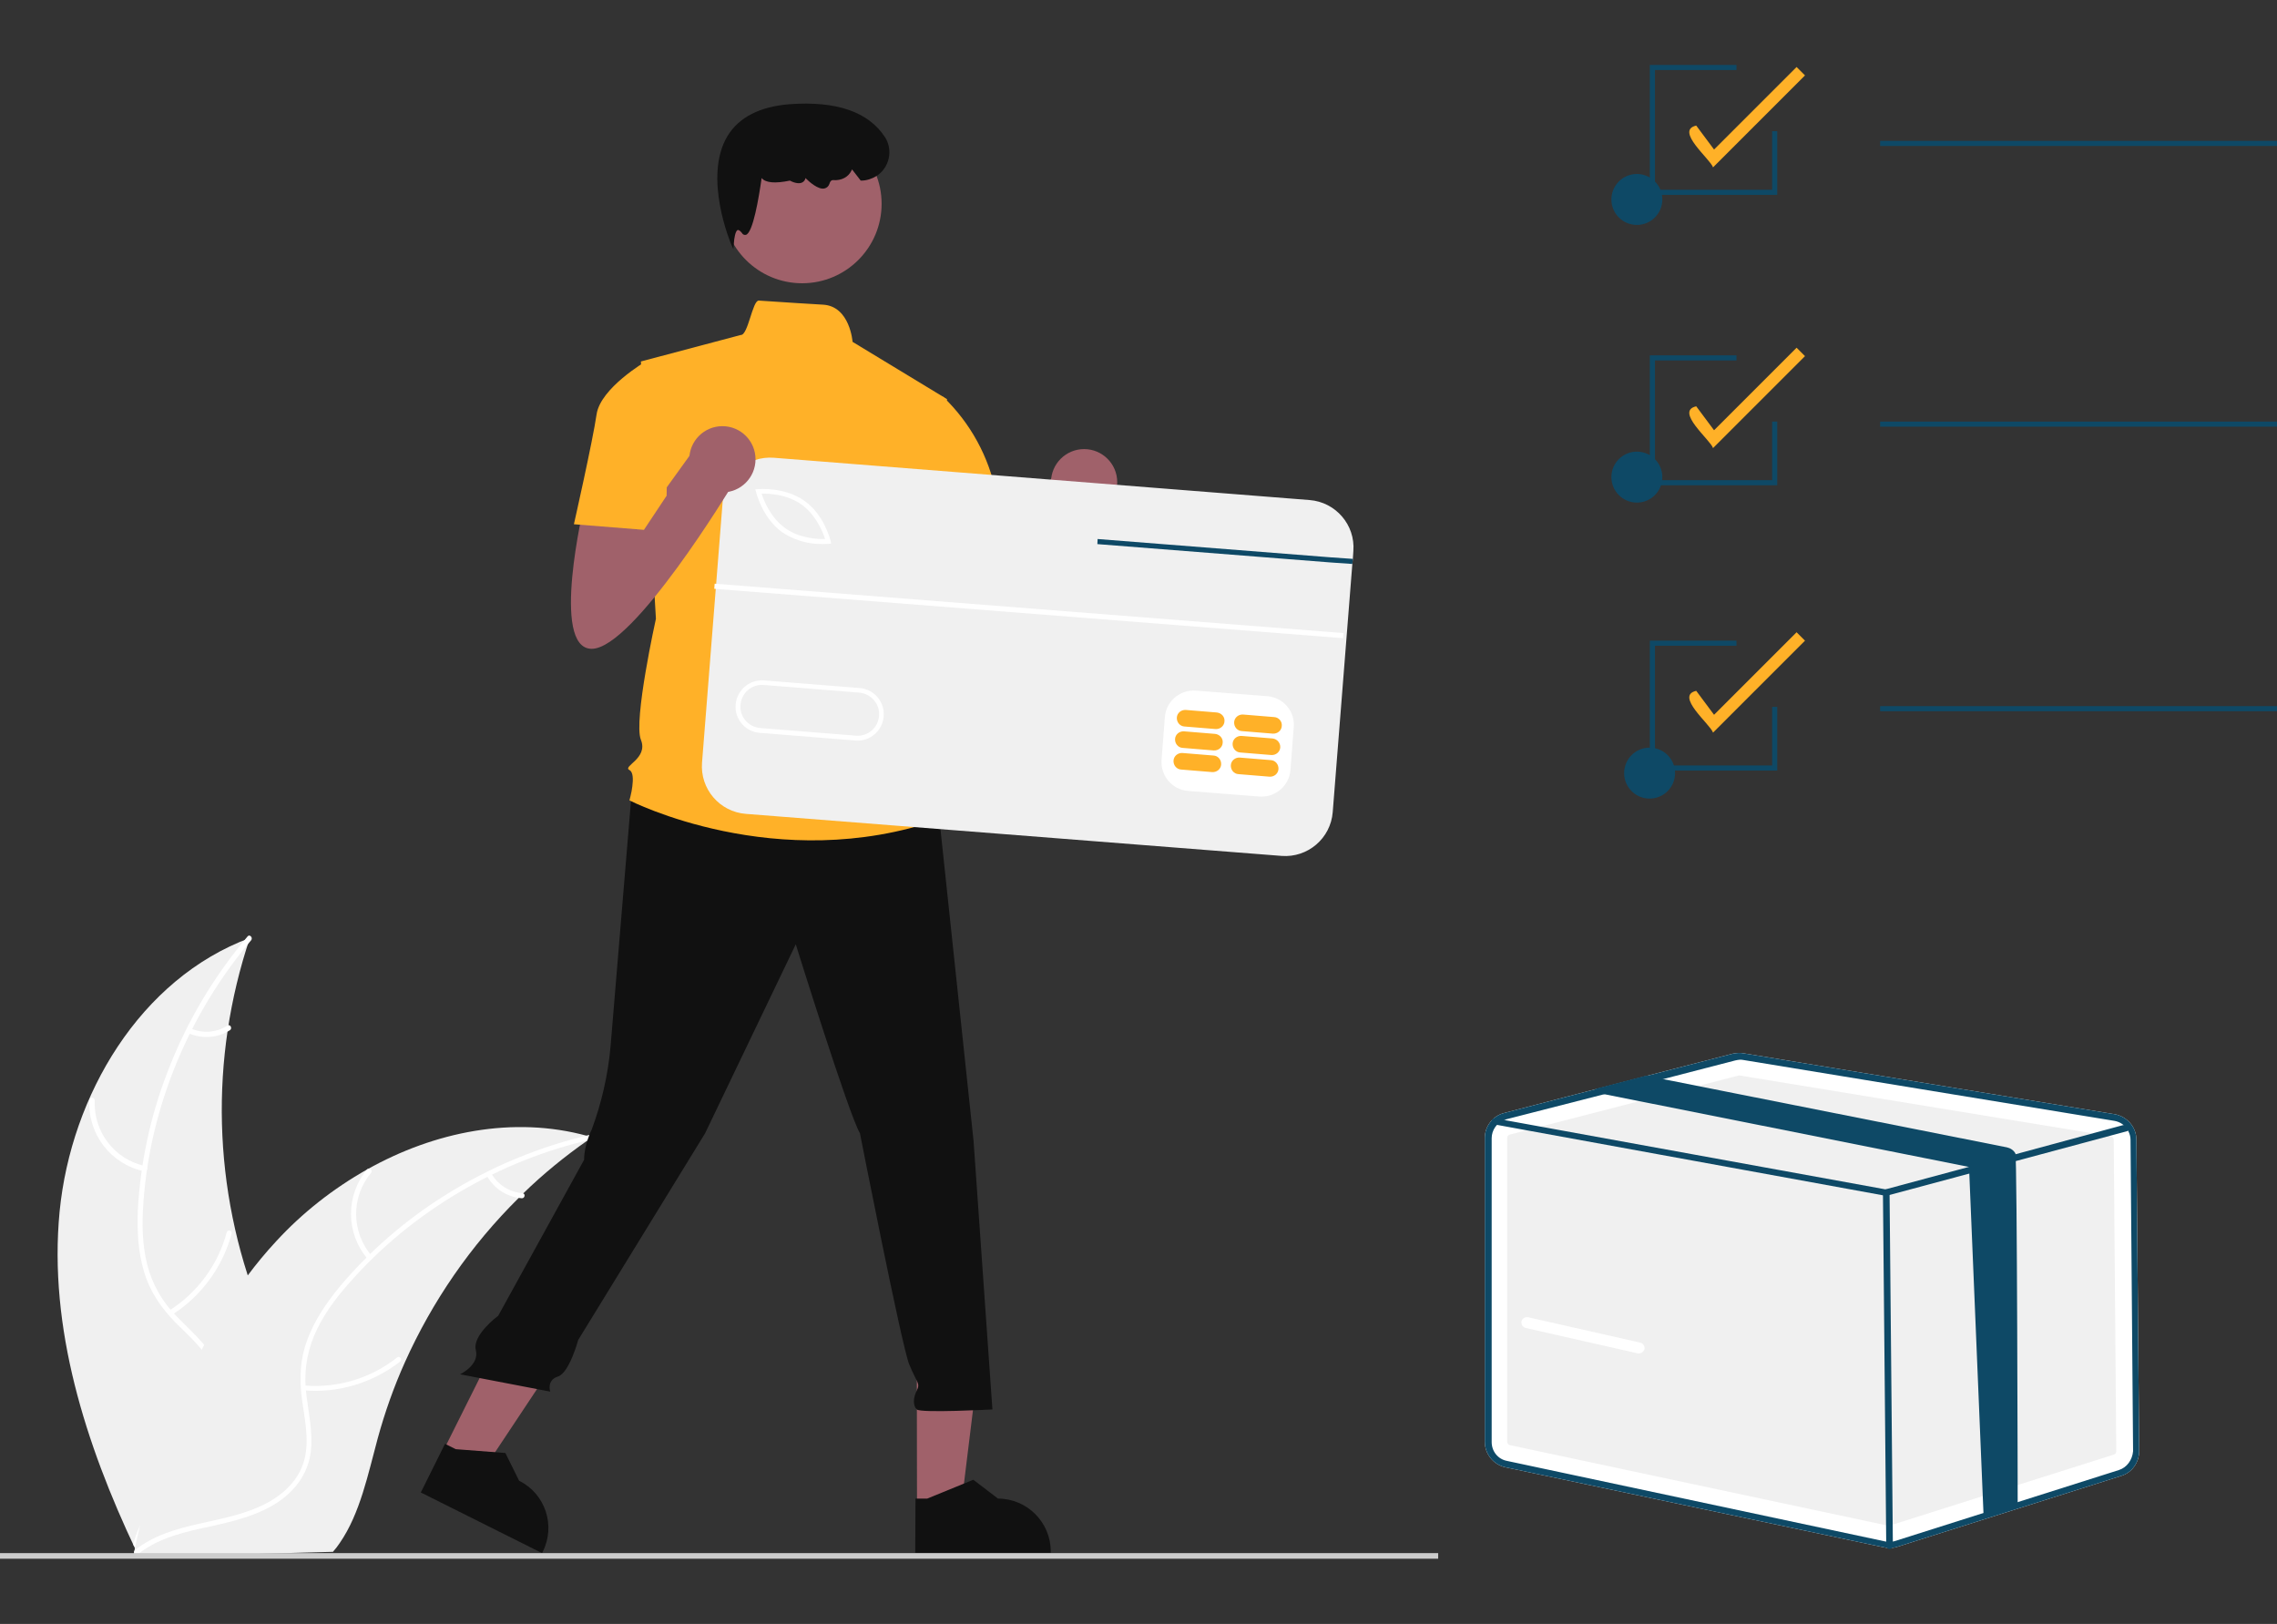 <?xml version="1.0" encoding="utf-8"?>
<!-- Generator: Adobe Illustrator 26.0.2, SVG Export Plug-In . SVG Version: 6.00 Build 0)  -->
<svg version="1.1" id="图层_1" xmlns="http://www.w3.org/2000/svg" xmlns:xlink="http://www.w3.org/1999/xlink" x="0px" y="0px"
	 viewBox="0 0 893.9 637.5" style="enable-background:new 0 0 893.9 637.5;" xml:space="preserve">
<rect x="0" y="0" width="893.9" height="637.5" fill="#333333" stroke="none"/>
<style type="text/css">
	.st0{fill:#FFFFFF;}
	.st1{fill:#F0F0F0;}
	.st2{fill:#0E4966;}
	.st3{fill:#FFB128;}
	.st4{fill:#A0616A;}
	.st5{fill:#111111;}
	.st6{fill:#CCCCCC;}
</style>
<g>
	<path class="st0" d="M838.7,447.4c0-5-3.7-9.1-8.5-10l-145.7-23.9c-1.4-0.3-2.8-0.1-4.1,0.1l-34.1,8.8l-19.6,5.1l-36.1,9.4
		c-4.6,1.1-7.7,5.3-7.7,9.8V566c0,4.8,3.4,9,8.1,10l148.4,31.4c0.7,0.1,1.4,0.3,2.1,0.3c1,0,2.1-0.1,3.1-0.4l88.1-27.9
		c4.3-1.3,7.1-5.3,7.1-9.8L838.7,447.4z"/>
	<path class="st1" d="M682.9,422.2c-0.1,0-0.1,0-0.3,0l-89.9,23.2c-0.6,0.1-1,0.7-1,1.3V566c0,0.6,0.4,1.1,1,1.3l148.4,31.6
		c0.3,0,0.4,0,0.7,0l88.1-27.9c0.6-0.1,0.9-0.7,0.9-1.3l-1-122.3c0-0.6-0.4-1.1-1-1.3L682.9,422.2C683,422.2,683,422.2,682.9,422.2z
		"/>
	<path class="st2" d="M838.7,447.4c0-5-3.7-9.1-8.5-10l-145.7-23.9c-1.4-0.3-2.8-0.1-4.1,0.1l-34.1,8.8l-19.6,5.1l-36.1,9.4
		c-4.6,1.1-7.7,5.3-7.7,9.8V566c0,4.8,3.4,9,8.1,10l148.4,31.4c0.7,0.1,1.4,0.3,2.1,0.3c1,0,2.1-0.1,3.1-0.4l88.1-27.9
		c4.3-1.3,7.1-5.3,7.1-9.8L838.7,447.4z M831.8,577.1l-88,27.9c-1.3,0.4-2.6,0.4-3.8,0.1l-148.4-31.6c-3.6-0.7-6-3.8-6-7.4V446.8
		c0-3.1,2-6.1,5-7.1c0.3-0.1,0.4-0.1,0.7-0.3l38.3-9.8l22.6-5.8l29-7.5c0.6-0.1,1.3-0.3,1.8-0.3c0.4,0,0.9,0,1.3,0.1L830,440
		c2.4,0.4,4.4,1.8,5.5,4c0.6,1.1,0.9,2.3,0.9,3.4l1,122.3C837.1,573.1,835,576.1,831.8,577.1L831.8,577.1z"/>
	<path class="st2" d="M835.2,444c-0.1,0-0.1,0.1-0.3,0.1l-42.8,11.5l-13.4,3.6l-38,10.2c-0.1,0-0.3,0-0.3,0c-0.1,0-0.1,0-0.3,0
		l-152.9-27.9l-0.6-0.1c-0.7-0.1-1.1-0.9-1-1.4c0.1-0.7,0.9-1.1,1.4-1l3.1,0.6l150.1,27.3l32.7-8.8l18.4-5l42.1-11.4l0.7-0.1
		c0.6-0.1,1.3,0.1,1.4,0.7c0,0,0,0.1,0.1,0.1C836,443.1,835.8,443.7,835.2,444z"/>
	<path class="st2" d="M741.8,608.1c-0.7,0-1.3-0.6-1.3-1.3l-1.3-138.6c0-0.7,0.6-1.3,1.3-1.3l0,0c0.7,0,1.3,0.6,1.3,1.3l1.3,138.6
		C743.1,607.6,742.5,608.1,741.8,608.1L741.8,608.1z"/>
	<path class="st2" d="M792.1,591.2l-13.4,3.6L773,458.1l-143.4-28.6c-0.1,0-0.3,0-0.4-0.1c-1.1-0.3-2.1-1-2.7-2l19.6-5.1l5.7,1.1
		l136,27c1.4,0.3,2.7,1.1,3.4,2.4C791.9,453.9,792.1,590.4,792.1,591.2z"/>
	<path class="st0" d="M643.4,531.3c-0.1,0-0.3,0-0.4,0l-44.1-10c-1.1-0.3-1.8-1.4-1.6-2.6c0.3-1.1,1.4-1.8,2.6-1.6l44.1,10
		c1.1,0.3,1.8,1.4,1.6,2.6C645.2,530.6,644.4,531.3,643.4,531.3z"/>
</g>
<g>
	<path class="st1" d="M23.4,475.6c4.5-45.7,31.6-91.4,74.7-107.4c-15.9,47.4-14.6,98.9,3.8,145.4c7.2,17.9,17,37.1,11.2,55.4
		c-3.6,11.4-13,20.4-23.5,26.1c-10.6,5.7-22.4,8.6-34,11.4l-2.3,2C33.6,566.9,19,521.3,23.4,475.6z"/>
	<path class="st0" d="M98.6,369.1c-24.3,28.7-39.7,65.4-42.3,103c-0.6,8.1-0.5,16.4,1.5,24.4c2,7.7,6,14.8,11.7,20.4
		c5.2,5.4,11,10.3,14.8,16.8c4,6.9,4.3,14.8,1.9,22.3c-2.9,9.2-9,16.7-15.1,23.9c-6.8,8-14.1,16.2-16.8,26.6
		c-0.3,1.3-2.3,0.7-1.9-0.6c4.7-18.1,21.9-28.8,29.8-45.2c3.7-7.7,5.1-16.5,1.2-24.4c-3.4-6.9-9.4-12-14.7-17.3
		c-5.5-5.7-9.8-11.9-12.1-19.6c-2.4-7.8-2.8-16.1-2.5-24.2c1-18.4,4.8-36.5,11.4-53.7c7.4-19.7,18.2-37.9,31.7-53.9
		C98,366.6,99.4,368.1,98.6,369.1L98.6,369.1z"/>
	<path class="st0" d="M56.5,459.8c-13-2.8-22.1-14.6-21.4-27.9c0-0.6,0.5-1,1.1-1c0.5,0,0.9,0.5,1,1c-0.6,12.4,7.8,23.4,20,25.9
		C58.3,458.1,57.7,460.1,56.5,459.8L56.5,459.8z"/>
	<path class="st0" d="M66.4,514.5c11.1-7,19.2-18,22.6-30.7c0.3-1.3,2.3-0.7,1.9,0.6c-3.6,13.2-12,24.6-23.6,31.9
		C66.3,517,65.3,515.2,66.4,514.5L66.4,514.5z"/>
	<path class="st0" d="M74.8,403.7c4.7,2.1,10.2,1.7,14.5-1.1c1.1-0.7,2,1.1,1,1.8c-4.8,3.1-10.8,3.5-16.1,1.3
		c-0.5-0.2-0.8-0.7-0.7-1.3C73.7,403.9,74.3,403.6,74.8,403.7L74.8,403.7z"/>
	<path class="st1" d="M232.8,446.2c-0.7,0.5-1.3,0.9-2,1.4c-9,6.3-17.5,13.2-25.4,20.9c-0.6,0.6-1.2,1.2-1.8,1.8
		c-18.8,18.6-33.9,40.5-44.7,64.6c-4.3,9.6-7.8,19.5-10.6,29.7c-3.8,14-6.9,29.5-14.9,41.1c-0.8,1.2-1.7,2.4-2.7,3.5l-74.9,2
		c-0.2-0.1-0.3-0.1-0.5-0.2l-3,0.2c0.1-0.5,0.2-1.1,0.3-1.6c0.1-0.3,0.1-0.6,0.2-0.9c0-0.2,0.1-0.4,0.1-0.6c0-0.1,0-0.1,0-0.2
		c0-0.2,0.1-0.4,0.1-0.5c0.7-3.1,1.4-6.2,2.1-9.2l0,0c5.5-23.5,13.1-46.7,23.9-68c0.3-0.6,0.7-1.3,1-1.9
		c4.9-9.6,10.6-18.7,17.1-27.4c3.5-4.7,7.3-9.3,11.3-13.6c10.3-11.2,22.4-20.7,35.7-28.2c26.5-14.9,57.5-21.1,86.4-13.2
		C231.3,445.8,232.1,446,232.8,446.2z"/>
	<path class="st0" d="M232.6,447.2c-36.7,8.3-71,28.4-95.8,56.8c-5.4,6.1-10.3,12.8-13.5,20.4c-3.1,7.4-4.1,15.4-3,23.3
		c0.9,7.4,2.6,14.9,1.7,22.3c-1,7.9-5.5,14.4-11.9,19c-7.9,5.6-17.2,7.9-26.5,10c-10.3,2.2-21,4.4-29.4,11.1c-1,0.8-2.2-0.8-1.2-1.6
		c14.7-11.6,34.9-9.8,51.1-18.1c7.6-3.9,14-10.1,15.7-18.7c1.5-7.5-0.3-15.2-1.3-22.7c-1-7.9-0.7-15.4,2.1-22.9
		c2.8-7.7,7.5-14.6,12.6-20.8c11.8-14.1,25.8-26.2,41.4-36c17.8-11.2,37.3-19.3,57.8-24C233.7,444.8,233.9,446.9,232.6,447.2
		L232.6,447.2z"/>
	<path class="st0" d="M144.4,494.3c-8.7-10.1-8.8-25-0.3-35.2c0.8-1,2.4,0.3,1.6,1.3c-8,9.5-7.8,23.4,0.3,32.7
		C146.9,494,145.2,495.2,144.4,494.3L144.4,494.3z"/>
	<path class="st0" d="M119.4,543.9c13.1,1.1,26.2-2.8,36.5-11c1-0.8,2.2,0.8,1.2,1.6c-10.8,8.4-24.4,12.5-38,11.3
		C117.8,545.8,118.1,543.8,119.4,543.9L119.4,543.9z"/>
	<path class="st0" d="M192.8,460.5c2.5,4.5,7.1,7.5,12.3,7.9c1.3,0.1,1,2.1-0.3,2c-5.7-0.5-10.8-3.7-13.6-8.7
		c-0.3-0.5-0.2-1.1,0.2-1.4C191.8,460,192.5,460.1,192.8,460.5z"/>
	<path class="st3" d="M672.5,65.7c-1.1-3.3-15.1-14.5-6.6-16.4l7,9.4l32.4-32.4l3.3,3.3L672.5,65.7z"/>
	<path class="st3" d="M672.5,175.9c-1.1-3.3-15.1-14.5-6.6-16.4l7,9.4l32.4-32.4l3.3,3.3L672.5,175.9z"/>
	<path class="st3" d="M672.5,287.6c-1.1-3.3-15.1-14.5-6.6-16.4l7,9.4l32.4-32.4l3.3,3.3L672.5,287.6z"/>
	<circle class="st2" cx="642.6" cy="187.3" r="10"/>
	<circle class="st2" cx="642.6" cy="78.3" r="10"/>
	<rect x="738.1" y="55.3" class="st2" width="161" height="2"/>
	<circle class="st2" cx="647.6" cy="303.5" r="10"/>
	<rect x="738.1" y="165.5" class="st2" width="161" height="2"/>
	<rect x="738.1" y="277.2" class="st2" width="161" height="2"/>
	<polygon class="st2" points="697.7,302.5 647.7,302.5 647.7,251.5 681.7,251.5 681.7,253.5 649.7,253.5 649.7,300.5 695.7,300.5 
		695.7,277.5 697.7,277.5 	"/>
	<polygon class="st2" points="697.7,190.5 647.7,190.5 647.7,139.5 681.7,139.5 681.7,141.5 649.7,141.5 649.7,188.5 695.7,188.5 
		695.7,165.5 697.7,165.5 	"/>
	<polygon class="st2" points="697.7,76.5 647.7,76.5 647.7,25.5 681.7,25.5 681.7,27.5 649.7,27.5 649.7,74.5 695.7,74.5 
		695.7,51.5 697.7,51.5 	"/>
	<path class="st4" d="M371.3,207.3c0,0-13.4,56.4,3,56.4s54.9-63.8,54.9-63.8l-13.4-16.3l-24,33.3l-1.3-17L371.3,207.3z"/>
	<circle class="st4" cx="425.6" cy="189.3" r="13"/>
	<polygon class="st4" points="360,591.6 377.3,591.6 385.5,524.8 359.9,524.8 	"/>
	<path class="st5" d="M359.3,609.6h53.2V609c0-11.4-9.3-20.7-20.7-20.7l0,0l-9.7-7.4l-18.1,7.4h-4.6L359.3,609.6z"/>
	<polygon class="st4" points="173.8,570 189.3,577.7 226.5,521.7 203.6,510.3 	"/>
	<path class="st5" d="M165.2,585.9l47.6,23.8l0.3-0.6c5.1-10.2,1-22.7-9.3-27.8l0,0l-5.4-10.9l-19.5-1.5l-4.2-2.1L165.2,585.9z"/>
	<rect x="-5.2" y="609.7" class="st6" width="569.8" height="2.2"/>
	<path class="st5" d="M248.1,309.7c0,0-6.9,83.1-8.4,101c-1,11.2-3.5,22.2-7.4,32.7c0,0-3,5.9-3,11.9l-33.7,61.2
		c0,0-10.3,7.6-8.8,13.5s-6.2,9.5-6.2,9.5l35.4,6.8c0,0-1.5-4.5,3-5.9s8-14.4,8-14.4l49.8-81.1l35.6-74.2c0,0,20.8,66.8,25.2,74.2
		c0,0,16.3,83.1,19.3,90.6c3,7.4,4.5,7.4,3,10.4s-1.5,5.9,0,7.4s29.7,0,29.7,0l-7.4-105.4l-13.4-126.2l-68.3-20.8L248.1,309.7z"/>
	<circle class="st4" cx="314.9" cy="80" r="31.2"/>
	<path class="st3" d="M371.8,156.7l-37.1-22.5c0,0-1-14-11.6-14.6c-5.3-0.3-13.3-0.8-25.2-1.6c-2.5-0.2-4.2,13.7-7.1,13.5
		l-39.2,10.4l5.9,101c0,0-8.9,40.1-5.9,47.5s-7.4,10.4-4.5,11.9c3,1.5,0,11.9,0,11.9s57.9,29.7,121.8,7.4l-5.9-19.3
		c1.6-5.1,0.5-10.7-3-14.8c0,0,5.9-8.9-1.5-16.3c0,0,3-13.4-4.5-19.3l-1.5-20.8l4.5-10.4L371.8,156.7z"/>
	<path class="st5" d="M287.9,97.8l-0.9-2c-0.1-0.3-11.1-26.3-1.4-42.4c4.5-7.4,12.8-11.6,24.5-12.5c18.3-1.3,30.8,3,37.3,12.9
		c3.3,5.1,1.8,12-3.3,15.3c-1.8,1.1-3.9,1.8-6,1.8h-0.2l-3.4-4.4l-0.2,0.4c-1.2,2.6-4,4.1-7.3,3.8c-0.6,0-1.1,0.4-1.4,1.5
		c-0.3,0.9-1,1.6-2,1.8c-2.4,0.5-5.9-2.6-7.4-4.1c-0.1,0.7-0.5,1.3-1.2,1.7c-1.6,0.9-4.2-0.3-4.9-0.7c-5.8,1.2-9.5,0.9-11.1-1
		c-1.1,7.7-3.4,21.6-6.2,22.3c-0.6,0.1-1.2-0.1-1.5-0.7c-0.7-0.9-1.3-1.3-1.7-1.2c-0.9,0.3-1.4,3.3-1.5,5.2L287.9,97.8z"/>
	<path class="st3" d="M355.5,158.2l14.8-2.4c10.7,10.3,17.9,23.5,20.8,38c4.5,23.8,5.9,28.2,5.9,28.2l-35.6,8.9l-19.3-37.1
		L355.5,158.2z"/>
	
		<rect x="343.8" y="139.2" transform="matrix(7.863922e-02 -0.997 0.997 7.863922e-02 114.851 636.913)" class="st0" width="116.4" height="234.3"/>
	<path class="st1" d="M314.7,198.1c-5.7-4.1-13-4.4-15.7-4.3c0.8,2.6,3.5,9.4,9.2,13.5s13,4.4,15.7,4.3
		C323.1,209,320.4,202.2,314.7,198.1z"/>
	<path class="st1" d="M337.3,271.9l-37.5-3c-4.7-0.4-8.7,3.1-9.1,7.8s3.1,8.7,7.8,9.1l0,0l37.5,3c4.7,0.4,8.7-3.1,9.1-7.8
		S341.9,272.3,337.3,271.9L337.3,271.9z"/>
	<path class="st1" d="M514.1,196.3l-210.3-16.6c-10.3-0.8-19.3,6.9-20.1,17.2l0,0l-8.1,102.5c-0.8,10.3,6.9,19.3,17.2,20.1
		L503.1,336c10.3,0.8,19.3-6.9,20.1-17.2l0,0l7.7-97.4l0.2-2l0.2-3.1C532.1,206.1,524.4,197.1,514.1,196.3L514.1,196.3z
		 M507.9,285.4l-1.3,16.9c-0.5,6.2-5.9,10.8-12.1,10.4l-28.1-2.2c-6.2-0.5-10.8-5.9-10.4-12.1l1.3-16.9c0.5-6.2,5.9-10.8,12.1-10.4
		l28.1,2.2C503.8,273.8,508.4,279.2,507.9,285.4L507.9,285.4z M288.8,276.6c0.5-5.7,5.4-9.9,11.1-9.5l37.5,3
		c5.7,0.4,10,5.4,9.5,11.1c-0.4,5.7-5.4,10-11.1,9.5l0,0l0,0l-37.5-3C292.6,287.3,288.3,282.3,288.8,276.6L288.8,276.6z
		 M296.8,193.1l-0.3-1l1.1-0.1c0.4,0,10.4-0.9,18.2,4.6c7.8,5.5,10.1,15.3,10.3,15.7l0.2,1.1l-1.1,0.1c-1.5,0.1-3.1,0.1-4.6,0
		c-4.9-0.3-9.5-1.9-13.6-4.6C299.3,203.3,296.9,193.5,296.8,193.1z"/>
	<path class="st3" d="M476.4,296.6l-12.2-1c-1.8-0.1-3.4,1.2-3.5,3s1.2,3.4,3,3.5l12.2,1c1.8,0.1,3.4-1.2,3.5-3
		C479.5,298.3,478.2,296.7,476.4,296.6z"/>
	<path class="st3" d="M498.9,298.4l-12.2-1c-1.8-0.1-3.4,1.2-3.5,3s1.2,3.4,3,3.5l12.2,1c1.8,0.1,3.4-1.2,3.5-3
		S500.7,298.5,498.9,298.4z"/>
	<path class="st3" d="M477,288.1l-12.2-1c-1.8-0.1-3.4,1.2-3.5,3s1.2,3.4,3,3.5l12.2,1c1.8,0.1,3.4-1.2,3.5-3
		C480.2,289.9,478.9,288.3,477,288.1L477,288.1z"/>
	<path class="st3" d="M499.6,289.9l-12.2-1c-1.8-0.1-3.4,1.2-3.5,3s1.2,3.4,3,3.5l12.2,1c1.8,0.1,3.4-1.2,3.5-3
		C502.7,291.7,501.4,290.1,499.6,289.9z"/>
	<path class="st3" d="M477.7,279.7l-12.2-1c-1.8-0.1-3.4,1.2-3.5,3s1.2,3.4,3,3.5l12.2,1c1.8,0.1,3.4-1.2,3.5-3
		C480.9,281.4,479.5,279.9,477.7,279.7L477.7,279.7z"/>
	<path class="st3" d="M500.2,281.5l-12.2-1c-1.8-0.1-3.4,1.2-3.5,3s1.2,3.4,3,3.5l12.2,1c1.8,0.1,3.4-1.2,3.5-3
		C503.4,283.2,502,281.6,500.2,281.5z"/>
	
		<rect x="402.9" y="116" transform="matrix(7.831571e-02 -0.997 0.997 7.831571e-02 133.198 623.743)" class="st0" width="2" height="247.6"/>
	<polygon class="st2" points="531.1,219.4 530.9,221.4 522.3,220.8 430.8,213.6 430.9,211.6 522.5,218.8 	"/>
	<path class="st4" d="M229.3,198.3c0,0-13.4,56.4,3,56.4s54.9-63.8,54.9-63.8l-13.4-16.3l-24,33.3l-1.3-17L229.3,198.3z"/>
	<circle class="st4" cx="283.6" cy="180.3" r="13"/>
	<path class="st3" d="M262.4,150.8l-8.9-8.9c0,0-17.8,10.4-19.3,20.8s-8.9,43.1-8.9,43.1l27.5,2.2l8.9-13.4L262.4,150.8z"/>
</g>
</svg>
